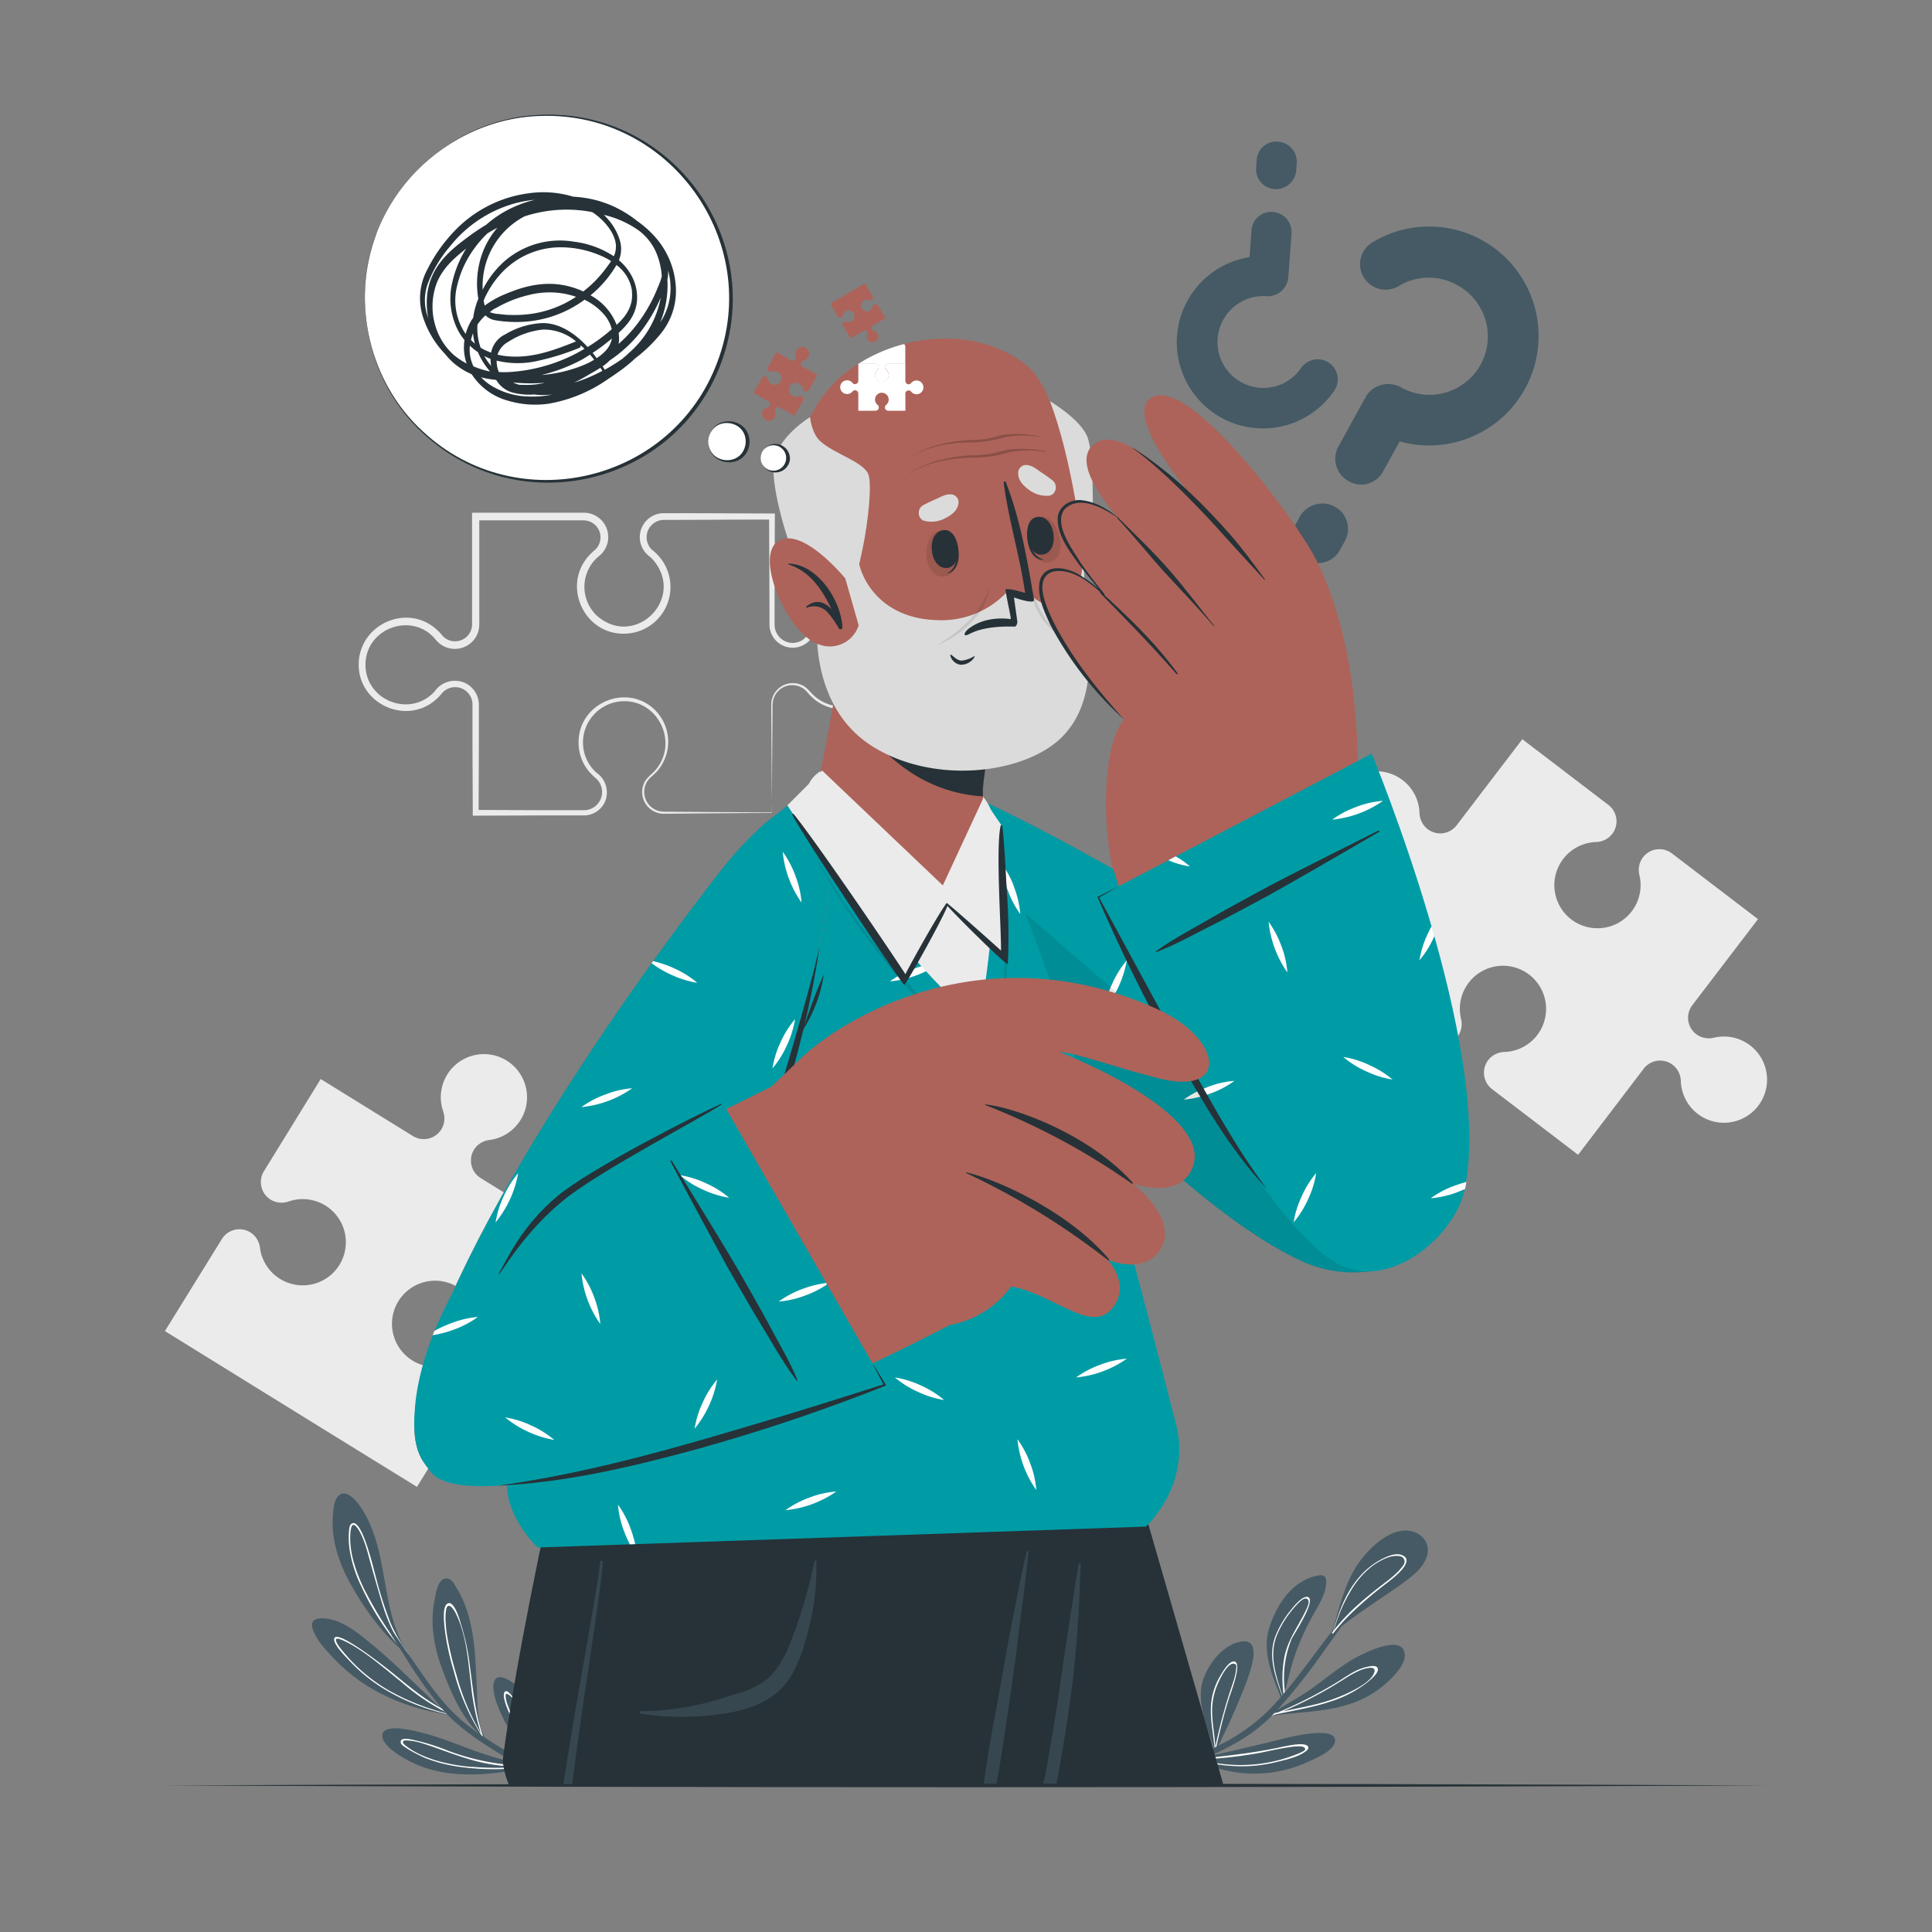 <?xml version="1.0" encoding="UTF-8"?> <svg xmlns="http://www.w3.org/2000/svg" viewBox="0 0 500 500"><rect x="0" y="0" width="500" height="500" fill="#808080" stroke="none"/> <g id="freepik--background-complete--inject-2"> <path d="M148.27,319.61l-14.73,23.81a5.36,5.36,0,0,1-7.37,1.74,5.48,5.48,0,0,1-2.5-4,11.16,11.16,0,1,0-7.44,12,5.46,5.46,0,0,1,4.68.46,5.35,5.35,0,0,1,1.74,7.37l-14.74,23.81L84.1,370.11,66.53,359.24,42.68,344.48l14.74-23.81a5.34,5.34,0,0,1,7.36-1.74,5.45,5.45,0,0,1,2.5,4,11.16,11.16,0,1,0,7.45-12,5.48,5.48,0,0,1-4.69-.46,5.36,5.36,0,0,1-1.73-7.37L83,279.25,106.85,294a5.35,5.35,0,0,0,7.37-1.73,5.26,5.26,0,0,0,.78-2.79,5.92,5.92,0,0,0-.32-1.9,11.16,11.16,0,1,1,12,7.45,5.45,5.45,0,0,0-4,2.5,5.35,5.35,0,0,0,1.74,7.37Z" style="fill:#ebebeb"></path> <path d="M408.41,298.86l-22.27-17a5.36,5.36,0,0,1-1-7.5h0a5.5,5.5,0,0,1,4.22-2.11,11.16,11.16,0,1,0-11.25-8.57,5.48,5.48,0,0,1-.92,4.62h0a5.35,5.35,0,0,1-7.5,1l-22.27-17,17-22.27a5.35,5.35,0,0,0-1-7.5h0a5.51,5.51,0,0,0-4.62-.91,11.16,11.16,0,1,1,8.57-11.25,5.48,5.48,0,0,0,2.11,4.21h0a5.35,5.35,0,0,0,7.5-1l17-22.27,22.27,17a5.35,5.35,0,0,1,1,7.5h0a5.5,5.5,0,0,1-4.21,2.11,11.16,11.16,0,1,0,11.24,8.57,5.48,5.48,0,0,1,.92-4.62h0a5.35,5.35,0,0,1,7.5-1l22.27,17-17,22.27a5.35,5.35,0,0,0,1,7.5h0a5.51,5.51,0,0,0,4.62.91A11.16,11.16,0,1,1,435,279.79a5.48,5.48,0,0,0-2.11-4.21h0a5.35,5.35,0,0,0-7.5,1Z" style="fill:#ebebeb"></path> <path d="M199.78,210.4c-7,0-21.1.14-27.9.2a5.61,5.61,0,0,1-5.23-7.83c.54-1.4,1.88-2.25,2.82-3.3,6.21-6.86,1.21-18.07-8-18a10.71,10.71,0,0,0-10.59,10.34,10.5,10.5,0,0,0,3.48,8.16,6.21,6.21,0,0,1,2.3,7.31,6,6,0,0,1-5.64,3.75h-2.15l-8.58,0-17.18.06h-.76v-.77l-.07-17.17,0-8.59v-2.15a4.49,4.49,0,0,0-8.08-2.78,11.81,11.81,0,0,1-1.2,1.25c-7.6,7-20.22,1.44-20.17-8.92s12.54-16,20.21-9a13,13,0,0,1,1.21,1.25,4.4,4.4,0,0,0,7.92-2.73V150.86l0-17.17v-1h1l17.18,0H151a6.3,6.3,0,0,1,3.94,11.3,11.37,11.37,0,0,0-1.06,1,10.29,10.29,0,0,0,.45,14.22c9.79,8.88,23.23-4.2,14.74-14.27a10.41,10.41,0,0,0-1.07-1,6.21,6.21,0,0,1,3.89-11.13H174c6,0,20.42.06,26.53.09v.76l-.07,17.17,0,8.59v2.15a4.73,4.73,0,0,0,2.92,4.47A4.62,4.62,0,0,0,207,166c1.3-.52,2-1.77,3.06-2.68a11.66,11.66,0,1,1,8.28,20.23,11.41,11.41,0,0,1-8.08-3,16.64,16.64,0,0,1-1.48-1.58,5.07,5.07,0,0,0-8.45,1.52c-.56,1.26-.35,2.73-.41,4.17l-.06,8.61-.12,17.14Zm0,0-.12-17.21-.06-8.56,0-2.14a5.57,5.57,0,0,1,7.83-5.22c1.39.53,2.25,1.88,3.3,2.82a10.71,10.71,0,0,0,7.64,2.73c9.18-.28,13.77-11.62,7.29-18.17a10.71,10.71,0,0,0-16.17,1.11,6,6,0,0,1-10.35-4.16v-2.15c0-5.5-.08-20.08-.1-25.76l.77.77c-7,0-21.11.09-27.91.09a4.49,4.49,0,0,0-3.13,7.77A12.08,12.08,0,0,1,161.43,164c-10.39.07-16-12.55-9-20.21a19.15,19.15,0,0,1,1.6-1.52,4.4,4.4,0,0,0-3.08-7.6l-27.91,0,1-1,0,17.17v8.59c0,1.43.14,3.27-.47,4.6a6.34,6.34,0,0,1-10.83,1.49c-6-7.35-18.15-3-18.15,6.51,0,9.31,11.61,13.81,17.88,6.92a6.41,6.41,0,0,1,7.59-2.33,6.25,6.25,0,0,1,3.87,5.85v2.15l0,8.59-.07,17.17-.77-.77,17.18.07,8.58,0H151a4.71,4.71,0,0,0,3.32-8.16,20.12,20.12,0,0,1-1.58-1.5,11.68,11.68,0,0,1-3-8.28c.29-10,12.64-15,19.76-8a11.6,11.6,0,0,1,.44,16c-1,1.07-2.22,1.77-2.77,3.12a5.11,5.11,0,0,0,2.71,6.81c1.27.56,2.73.35,4.15.41l8.56.06,17.21.12Z" style="fill:#ebebeb"></path> </g> <g id="freepik--Symbols--inject-2"> <path d="M362.24,114.23,358,121.91a6.45,6.45,0,0,1-9,2.61,6.61,6.61,0,0,1-2.6-9l6.75-12.29c.06-.11.18-.05.25-.17s-.06-.18,0-.3a6.8,6.8,0,0,1,9-2.61A15.1,15.1,0,1,0,377,73.72a14.91,14.91,0,0,0-14.91.26,6.64,6.64,0,0,1-9.2-2.29,6.56,6.56,0,0,1,2.34-9,28.33,28.33,0,1,1,7,51.55ZM348,140.1l-1.17,2.13a6.45,6.45,0,0,1-9,2.61,6.61,6.61,0,0,1-2.6-9l1.17-2.13a6.7,6.7,0,0,1,9-2.61A6.52,6.52,0,0,1,348,140.1Z" style="fill:#455a64"></path> <path d="M323.38,66.55l.5-6.88a5.08,5.08,0,0,1,5.57-4.8,5.2,5.2,0,0,1,4.8,5.56l-.81,11c0,.1-.11.09-.12.2s.1.11.09.22a5.36,5.36,0,0,1-5.57,4.81,11.88,11.88,0,1,0-1.74,23.7,11.73,11.73,0,0,0,10.58-5.07A5.24,5.24,0,0,1,344,93.93a5.17,5.17,0,0,1,1.27,7.22,22.3,22.3,0,1,1-21.91-34.6Zm1.71-23.18.14-1.9a5.07,5.07,0,0,1,5.57-4.81,5.23,5.23,0,0,1,4.8,5.57l-.14,1.91a5.29,5.29,0,0,1-5.57,4.8A5.14,5.14,0,0,1,325.09,43.37Z" style="fill:#455a64"></path> </g> <g id="freepik--Plant--inject-2"> <path d="M331.58,439.49c-2.34-5.75-5.06-12.13-3.05-18.35,1.86-5.74,5.6-11.63,11.79-13.23,1.77-.45,3-.45,2.9,1.65-.08,3.18-2.37,6.45-3.81,9.17a62.61,62.61,0,0,0-4.71,10.9c-.83,2.66-1.38,5.4-2.15,8.08-.09.34-.19.68-.3,1,0,.13-.07.26-.11.39s0,.11.05.16a.31.31,0,0,1,0,.29.24.24,0,0,1-.09.08A.32.32,0,0,1,331.58,439.49Z" style="fill:#455a64"></path> <path d="M332.07,439.64c-1.79-5.16-4.05-10.6-2.07-16a25.17,25.17,0,0,1,4-6.88c.75-.95,3-3.78,4.39-3.47,2.56.58-3.64,9.78-4.14,10.92a26.68,26.68,0,0,0-1.73,13.48c-.09.34-.19.68-.3,1a29.79,29.79,0,0,1,.15-9.7c.84-4.43,3.3-7.63,5.26-11.58.42-.85,1.92-3.51.31-3.71-1.07-.13-3.25,2.62-3.72,3.21a25.07,25.07,0,0,0-3.85,6.52c-2.07,5.39.08,10.86,1.76,16.1A.24.24,0,0,1,332.07,439.64Z" style="fill:#fff"></path> <path d="M329.21,444l-.73.1h0a.14.14,0,0,1-.15-.06.26.26,0,0,1,0-.35.2.2,0,0,1,.14,0h.34l.06,0c3.48-2.45,7.34-4.33,10.81-6.83,3.3-2.39,6.44-5,9.93-7.14,2.19-1.34,13.49-7.35,13.93-1.57.19,2.57-2.59,5.39-4.28,7a26,26,0,0,1-7.84,5.07C344.28,443.17,336.7,442.94,329.21,444Z" style="fill:#455a64"></path> <path d="M344.64,440.26a30.4,30.4,0,0,0,7.76-3.8c.83-.57,4.79-3.31,4.13-4.76-.41-.93-2.36-.4-3-.25-2.77.63-5.16,2.48-7.55,3.94a116.14,116.14,0,0,1-15.19,7.76l-1.06.23-.88.2-.3.07-.24.06a.26.26,0,0,0,0,.35l.68-.15-.52.22h0l.59-.1.13,0c.3-.1.6-.22.88-.34C335,442.64,339.91,441.86,344.64,440.26ZM332,442.9c3.07-1.29,6.07-2.74,9-4.32,2.36-1.26,4.66-2.64,6.92-4.07a28.05,28.05,0,0,1,4-2.21c1.07-.44,5.14-1.76,3.41,1.22-1.26,2.15-5,3.93-7.12,4.92a43.2,43.2,0,0,1-7.43,2.56C337.83,441.74,334.89,442.3,332,442.9Z" style="fill:#fff"></path> <path d="M314.35,453h0a1.68,1.68,0,0,1-.1-.2c-1.69-5.43-4.79-12.35-2.89-18.08,1.4-4.24,5.37-9.34,10.12-9.91,5.36-.63,1.89,8.19,1.11,10.47A175.46,175.46,0,0,1,314.67,453l-.08.11h0C314.51,453.23,314.42,453.14,314.35,453Z" style="fill:#455a64"></path> <path d="M314.58,453.15c.07-.37.15-.75.24-1.13.92-4.32,2-8.6,3.34-12.81.33-1.06,3.47-9,1.23-9.23-1.36-.12-3,2.73-3.54,3.65a17.49,17.49,0,0,0-2.13,5.38c-.92,4.36.19,8.85.6,13.26,0,.21,0,.42.06.63l0,.12h0C314.43,453.14,314.51,453.23,314.58,453.15Zm-.84-11.66a17.61,17.61,0,0,1,1.43-5.74c.52-1.21,2.55-5.53,4.17-5.17.86.18.63.69.52,1.69a10.61,10.61,0,0,1-.24,1.37c-.25,1.11-.64,2.19-1,3.26-.64,1.89-1.23,3.79-1.77,5.72-.9,3.14-1.67,6.31-2.33,9.51C314.34,448.56,313.49,445,313.74,441.49Z" style="fill:#fff"></path> <path d="M328.91,458.74a33.57,33.57,0,0,1-19.31-3.29.2.2,0,0,1-.1-.08.27.27,0,0,1,0-.31.26.26,0,0,1,.32-.08l.37.17c7.58-1.78,15.14-3.45,22.68-5.37,1.78-.45,13.18-3.11,12.63.89-.34,2.47-4.75,4.25-6.7,5.16A33.82,33.82,0,0,1,328.91,458.74Z" style="fill:#455a64"></path> <path d="M337.92,453.24c.54-.4,1.05-.95.37-1.47-1.29-1-6.6.36-8.1.66-6.18,1.25-12.31,1.93-18.55,2.62l-1.58.18-.56-.16a.26.26,0,0,0,0,.3h.16l.75.21h0a40,40,0,0,0,12.22,1.51,37.4,37.4,0,0,0,7.74-1.08C332.72,455.44,336,454.72,337.92,453.24Zm-27.12,2.18-.36-.09.65,0a112.2,112.2,0,0,0,14.51-1.61c2.43-.45,4.82-1.06,7.26-1.42,1-.15,3.95-.69,4.68-.05s-.34,1-.92,1.31c-.42.22-1.23.51-1.64.67A39.12,39.12,0,0,1,310.8,455.42Z" style="fill:#fff"></path> <path d="M294.29,462.07,293.9,461l2.79-1.09c3.74-1.52,7.47-3.06,11.17-4.67,2.12-.92,4.2-1.86,6.25-2.87l.21-.1.5-.25.53-.28A48.67,48.67,0,0,0,327.93,443c1.23-1.21,2.39-2.48,3.53-3.78l.33-.38a.39.39,0,0,0,.08-.1l.34-.39.25-.3c3.44-4.06,6.55-8.4,9.75-12.61.91-1.21,1.83-2.42,2.76-3.61a1.16,1.16,0,0,1,.16-.21,2.69,2.69,0,0,1,.2-.27c4.08-5.31,8.21-10.58,12.14-16,.14-.21.43.05.29.24-2.59,3.63-5.1,7.32-7.63,11l-1,1.47c-.66,1-1.33,1.94-2,2.9-1.34,1.93-2.69,3.84-4.08,5.73a162.57,162.57,0,0,1-12.28,15.65c-.34.36-.69.71-1,1.06s-.43.45-.65.65-.51.51-.76.75c-4.57,4.37-9.86,7.26-15.48,9.75l-1.19.52-.55.24-.29.13-.38.16h0l-.28.12-1,.43q-5.6,2.31-11.23,4.49C296.68,461.09,295.48,461.58,294.29,462.07Z" style="fill:#455a64"></path> <path d="M351.23,405.07c2.86-4.36,9.59-11.07,15.38-8.31a4.87,4.87,0,0,1,2.68,5.93c-.81,2.88-3.54,5-5.84,6.72-6.15,4.49-12.67,8.36-18.5,13.3,0,.05-.49.41-.62.53s-.26-.1-.14-.2.38-.33.56-.49C346.42,416.66,347.85,410.24,351.23,405.07Z" style="fill:#455a64"></path> <path d="M345,422.75l.1-.11a52.45,52.45,0,0,1,4.07-4.6,104.35,104.35,0,0,1,9.71-8.32c1.3-1,7.75-5.75,3.93-7.27-1.61-.64-3.7.3-5.12,1a19.56,19.56,0,0,0-5.94,4.72c-3.32,3.85-5.15,8.6-6.57,13.41-.07.22-.13.44-.2.66-.05.05-.09.11-.14.17a1.25,1.25,0,0,0-.09.12.11.11,0,0,0,0,.08.18.18,0,0,0,.18.19A.13.13,0,0,0,345,422.75Zm.38-1.43a41.3,41.3,0,0,1,5.23-11.24A22.1,22.1,0,0,1,355,405.4a17.66,17.66,0,0,1,2.44-1.55,12.47,12.47,0,0,1,2-.86c1.5-.5,3.34-.48,3.82.34.6,1,.09,1.61-.89,2.78a11.33,11.33,0,0,1-1.07,1.12,34.91,34.91,0,0,1-3,2.46c-1.69,1.31-3.36,2.62-5,4-1.1.93-2.19,1.89-3.23,2.88a53.5,53.5,0,0,0-5,5.49C345.16,421.81,345.25,421.57,345.33,421.32Z" style="fill:#fff"></path> <path d="M96,425.37c3.24,2.63,6.3,5.48,9.33,8.36,1.71,1.63,3.41,3.28,5.13,4.91,1.9,1.8,3.71,3.82,6.26,4.6h0a1.31,1.31,0,0,1,.31.17l0,.05a.31.31,0,0,1-.37.4l-.17-.05h-.07a10.34,10.34,0,0,1-2.29-.39A52.68,52.68,0,0,1,108,442a51.85,51.85,0,0,1-11.91-5.06A43.72,43.72,0,0,1,87,429.8c-2.17-2.22-5.42-5.49-6.18-8.61-.69-2.83,3-2.5,4.78-2.1C89.54,420,93,422.88,96,425.37Z" style="fill:#455a64"></path> <path d="M86.59,423.86c-.8,1.28,2.76,4.8,4.26,6.37a42.27,42.27,0,0,0,7.94,6.49,54.56,54.56,0,0,0,17,6.92l.72.16h.07l.17.05a.32.32,0,0,0,.37-.41c-.49-.19-.95-.39-1.42-.61s-.83-.39-1.23-.61c-4.42-2.28-8.35-5.57-12.19-8.71C97.75,429.83,87.66,422.16,86.59,423.86ZM115.13,443c.61.29,1.23.56,1.85.8l-1.46-.38a60.24,60.24,0,0,1-15-6A43.67,43.67,0,0,1,93.12,432a40.55,40.55,0,0,1-3.42-3.52c-.44-.53-3.32-3.63-2.66-4.31.47-.48,3.67,1.34,3.74,1.37.65.36,1.27.75,1.9,1.15,1.28.82,2.51,1.72,3.73,2.63,2.63,2,5.16,4.12,7.72,6.19A56.66,56.66,0,0,0,115.13,443Z" style="fill:#fff"></path> <path d="M118.34,411.25c3.12,5.23,4.16,11.39,4.62,17.36.24,3.21.33,6.42.5,9.62a41.79,41.79,0,0,0,.83,8.56c0,.12.06.25.1.37a10.87,10.87,0,0,0,.91,2.23.22.22,0,0,1,0,.16l.15.2c0,.05,0,.12-.07.08l-.22-.17h0a.19.19,0,0,1-.19-.1l0-.09-.21-.17c-4.95-4-8-11.16-10.17-16.92s-3.36-11.95-2.18-18c.29-1.53.74-5.15,2.52-5.77S117.68,410.15,118.34,411.25Z" style="fill:#455a64"></path> <path d="M116.09,414.9c-1.82.42-1.11,5.44-1,6.67a65.14,65.14,0,0,0,2.36,10.95,58,58,0,0,0,7.15,16.56h0a1.8,1.8,0,0,0,.08.21,2.61,2.61,0,0,0,.2.17.73.73,0,0,0,0,.09.18.18,0,0,0,.19.1c0-.1-.06-.19-.08-.28-.25-.73-.47-1.47-.68-2.21,0-.12-.07-.25-.1-.37-1.39-5.14-1.91-10.5-2.63-15.8a59.65,59.65,0,0,0-2.35-10.9C119,419.19,117.62,414.55,116.09,414.9Zm1.82,2.57c2.87,5.65,3.23,12.57,4,18.75a65.88,65.88,0,0,0,2.51,12.34,61.69,61.69,0,0,1-6.29-15.11,81.41,81.41,0,0,1-2.23-9.09,32.72,32.72,0,0,1-.59-5,13,13,0,0,1,.19-3C116.05,414.45,117.41,416.5,117.91,417.47Z" style="fill:#fff"></path> <path d="M135.76,457a.36.36,0,0,1,0,.32h.12a.09.09,0,0,1,.1.09.08.08,0,0,1-.07.11c-7.14,1.59-15.14,2.42-22.36.92a28.57,28.57,0,0,1-8.69-3.27c-1.84-1.08-5.53-3.26-5.88-5.62-.7-4.76,12.29-.59,14.24.05,3.57,1.16,7,2.61,10.57,3.84,3.88,1.34,7.84,2.39,11.8,3.45A.24.24,0,0,1,135.76,457Z" style="fill:#455a64"></path> <path d="M135.76,457l-1.17-.05A61.85,61.85,0,0,1,116,453.1a56.23,56.23,0,0,0-9.14-2.84c-.78-.14-3.65-.85-3.09.93.3.92,5.11,3.31,6.41,3.83a39.16,39.16,0,0,0,9.28,2.3,64.24,64.24,0,0,0,16,.1l.46-.05a.09.09,0,0,0-.1-.09h-.12A.36.36,0,0,0,135.76,457Zm-13.59.28a45.09,45.09,0,0,1-9.35-1.68,35.17,35.17,0,0,1-3.55-1.31,21.22,21.22,0,0,1-2.64-1.36c-2-1.3-2.47-1.79-2.33-2.18s.5-.39,2.1-.23a15.73,15.73,0,0,1,3,.68c1.41.44,2.8.92,4.18,1.42,2.78,1,5.55,2,8.38,2.82a48.06,48.06,0,0,0,12.51,1.81A73.68,73.68,0,0,1,122.17,457.25Z" style="fill:#fff"></path> <path d="M133.72,436.29a18.36,18.36,0,0,1,4.15,6.56c1.95,4.81,2.85,10,4.46,14.89.24.74.5,1.47.77,2.2,0,.07.58.87.52.82s-.27-.23-.69-.63h0c-2.08-1.93-8.28-7.87-10.77-12a36.89,36.89,0,0,1-3.87-8.15c-.41-1.36-1.19-4.46.12-5.61S132.73,435.37,133.72,436.29Z" style="fill:#455a64"></path> <path d="M130.84,437.69c-1.88.92,2.64,9.17,3.21,10.25A52.06,52.06,0,0,0,141.88,459c.34.38.69.75,1.05,1.12l.69.63s-.48-.75-.52-.83-.09-.25-.14-.37c-.22-.61-.43-1.21-.63-1.81-1.47-3.27-2.89-6.58-4.44-9.83a47.87,47.87,0,0,0-3.82-6.76C133.74,440.68,131.66,437.28,130.84,437.69Zm1.69,1.66c4.71,5.93,6.74,13.29,10,20l.16.32-.39-.43a59.25,59.25,0,0,1-6.61-9.07,57.55,57.55,0,0,1-3.12-6.11,27,27,0,0,1-1.42-3.48c-.15-.52-.5-2-.16-2.18S132.22,439,132.53,439.35Z" style="fill:#fff"></path> <path d="M93.25,389.92c7.51,10.93,5,25.71,11.71,37l0,.05c.21.35.42.69.65,1a.25.25,0,0,1-.16.37.19.19,0,0,1-.19-.09c-.05-.07-.1-.16-.15-.24-5.71-4.67-10.5-11.21-14.12-17.59-3.14-5.55-5.38-11.86-4.82-18.31.13-1.59.29-4.76,2.16-5.47S92.33,388.57,93.25,389.92Z" style="fill:#455a64"></path> <path d="M91.17,394.23c-.78.31-.8,1.5-.86,2.15a20.82,20.82,0,0,0,.2,4.86,33.39,33.39,0,0,0,3.07,9.46,69.1,69.1,0,0,0,9,14.51c.83,1,1.68,2,2.59,2.86l.34.33a.25.25,0,0,0,.16-.37c-.23-.33-.42-.65-.63-1L105,427a41,41,0,0,1-3.88-6.87,97.38,97.38,0,0,1-3.77-11.71C96.86,406.83,93.85,393.16,91.17,394.23Zm1.94,2.21c1.57,2.88,2.23,6.23,3.13,9.36s1.8,6.34,2.76,9.48a47.55,47.55,0,0,0,2.91,7.29,36.94,36.94,0,0,0,3.43,5.56,52.2,52.2,0,0,1-4.06-5l0-.07a90.78,90.78,0,0,1-5.95-9.78l-.07-.12a42.18,42.18,0,0,1-3.83-9.3,24.05,24.05,0,0,1-.8-5.41c0-2.07.16-3.75.86-3.82C91.93,394.61,92.65,395.59,93.11,396.44Z" style="fill:#fff"></path> <path d="M95.55,413.15c2.06,3.16,4.2,6.29,6.36,9.42,1,1.47,2,2.93,3,4.38l.06.09,1.1,1.59c3.31,4.77,6.6,9.8,10.65,14a49.37,49.37,0,0,0,7.08,5.92l.78.55h0l.44.29a2.5,2.5,0,0,0,.24.16c2.21,1.49,4.5,2.88,6.73,4.21,3.11,1.87,6.33,3.52,9.56,5.13a2.44,2.44,0,0,0,.28.14l.44.23.23.11.41.21c1,.51,2.08,1,3.12,1.57l-.59.94a72.86,72.86,0,0,1-9.79-4.54,1.18,1.18,0,0,1-.19-.11l-.92-.5c-.39-.21-.76-.42-1.13-.64l-2.66-1.56c-5.09-3.06-10.3-6.39-14.54-10.58l-.34-.36a1,1,0,0,1-.15-.14l-.25-.25-.39-.42c-.23-.24-.46-.5-.68-.75l-.2-.23A118.12,118.12,0,0,1,105,429l-1.56-2.42-.86-1.36-1.27-2.06,0-.07c-2-3.25-3.93-6.54-5.95-9.78C95.2,413.16,95.45,413,95.55,413.15Z" style="fill:#455a64"></path> </g> <g id="freepik--Character--inject-2"> <path d="M316.65,462.07H203.46c0-.18-.1-.36-.14-.53-.22-.87-.45-1.73-.66-2.59q-1.12-4.45-2.2-8.69-.66-2.56-1.29-5.08c-.45-1.7-.87-3.38-1.28-5h0c-.12-.43-.22-.85-.34-1.27s-.23-.93-.34-1.39-.3-1.13-.43-1.7h0c-.17-.59-.31-1.17-.45-1.74-.3-1.1-.57-2.19-.83-3.25-.41-1.55-.79-3.08-1.17-4.57l-.49-1.93c-.27-1.05-.53-2.05-.78-3-.17-.67-.33-1.32-.49-2-.68-2.61-1.29-5.06-1.88-7.36-.16-.61-.3-1.19-.46-1.78-.24-1-.49-1.94-.72-2.86-.16-.58-.3-1.14-.43-1.7-.51-2-1-3.75-1.36-5.32-.11-.42-.22-.82-.31-1.21-.26-1-.51-2-.71-2.78-.09-.34-.16-.66-.24-.94s-.17-.64-.24-.91l-.14-.58c-.07-.29-.15-.55-.21-.78a3,3,0,0,0-.08-.35c-.18-.68-.26-1-.26-1H296.4s3.65,12.59,9.49,32.87c1.18,4.13,2.47,8.6,3.84,13.33C311.86,445.34,314.2,453.44,316.65,462.07Z" style="fill:#263238"></path> <path d="M222,462.07h-2.34q-3.57-15.07-7-30.19c-1-4.27-1.89-8.52-2.83-12.79l-.26-1.2a.17.17,0,0,1,.33-.08c0,.12.07.25.12.37h0c1.28,4.58,2.57,9.17,3.82,13.75Q218,447,222,462.07Z" style="fill:#37474f"></path> <path d="M292.82,391.66v0c-.05.6-.47,7.21-1.54,17.3-.3,2.95-.65,6.18-1.07,9.64-.65,5.47-1.47,11.51-2.46,17.88-1.24,8.15-2.77,16.83-4.63,25.54H131.75s-1.91-4.48-1.56-7.16c3.27-25.06,11.56-63.2,11.56-63.2l129.82,0Z" style="fill:#263238"></path> <path d="M266.17,401.69c-.08.72-.15,1.47-.23,2.19q-.63,6.21-1.49,12.38c-.69,4.83-1.17,9.7-1.85,14.53-.23,1.65-.46,3.3-.7,4.94-1.12,8-2.27,15.9-3.63,23.83-.12.74-.32,1.6-.51,2.51h-3.25c.41-2.67.8-5.34,1.21-8,.84-5.39,1.92-10.71,2.87-16.06.14-.81.29-1.63.44-2.44,1.91-10.9,3.92-21.8,6.33-32.59.09-.45.19-.9.29-1.35S266.2,401.41,266.17,401.69Z" style="fill:#37474f"></path> <path d="M279.68,404.81c-.16,5.12-.38,10.24-.71,15.33-.35,5.53-.85,11-1.57,16.56,0,.2,0,.4-.07.61-.68,5.16-1.45,10.32-2.33,15.45-.52,3.05-1,6.25-1.75,9.31h-3.4c1-3.59,1.47-7.38,2.12-11,.87-4.85,1.63-9.7,2.31-14.57h0c.87-6.07,1.76-12.14,2.71-18.2q.72-4.63,1.46-9.27l.69-4.28C279.21,404.42,279.68,404.51,279.68,404.81Z" style="fill:#37474f"></path> <path d="M165.87,442.86a72,72,0,0,0,17.65-2.37c2.66-.69,5.29-1.54,7.9-2.4a20.49,20.49,0,0,0,7.12-3.57c4-3.46,5.89-8.91,7.63-13.75a132.4,132.4,0,0,0,4.63-16.7c.06-.28.47-.19.48.07a64.6,64.6,0,0,1-2.41,19c-1.44,5.23-3.37,11.08-7.6,14.74-4.45,3.86-10.49,5.22-16.18,5.92a74.2,74.2,0,0,1-19.24-.27A.32.32,0,0,1,165.87,442.86Z" style="fill:#37474f"></path> <path d="M156,404.23c-.26,6.42-5.47,37.55-7.95,57.84h-2.28c3-20.36,9-51.45,9.54-57.85A.35.35,0,0,1,156,404.23Z" style="fill:#37474f"></path> <path d="M257.22,208.62c27.84,13.29,108.06,57.6,116.9,89.22,7.17,25.68-18,37.36-37.16,28.58-26-11.92-64.31-50.27-89.91-86.9C232.9,219.27,229.87,195.57,257.22,208.62Z" style="fill: rgb(173, 99, 89);"></path> <path d="M257.22,208.62c27.84,13.29,108.06,57.6,116.9,89.22,7.17,25.68-18,37.36-37.16,28.58-26-11.92-64.31-50.27-89.91-86.9C232.9,219.27,229.87,195.57,257.22,208.62Z" style="fill:#009CA6"></path> <path d="M287.88,254.51a24.64,24.64,0,0,0-2.09,6.73,27.52,27.52,0,0,0,5.83-12.72A25.21,25.21,0,0,0,287.88,254.51Zm49,55.09a24.43,24.43,0,0,0-2.1,6.73,24.86,24.86,0,0,0,3.76-6,25.18,25.18,0,0,0,2.08-6.74A24.72,24.72,0,0,0,336.89,309.6Zm17.51-33.94a24.52,24.52,0,0,0-6.73-2.08,24.36,24.36,0,0,0,6,3.74,25,25,0,0,0,6.74,2.1A24.73,24.73,0,0,0,354.4,275.66ZM237.5,208.48a6.57,6.57,0,0,0-.46,1.12,19.59,19.59,0,0,0,2.7.58A19.14,19.14,0,0,0,237.5,208.48Zm25,21.2a24.93,24.93,0,0,0-3.28-6.25,25,25,0,0,0,1.58,6.88,25.28,25.28,0,0,0,3.28,6.25A24.56,24.56,0,0,0,262.47,229.68ZM312.6,281.3a24.89,24.89,0,0,0-6.24,3.28,27.25,27.25,0,0,0,13.12-4.85A24,24,0,0,0,312.6,281.3Zm57.67,28.81a21.79,21.79,0,0,0,5-.94c.07-.61.11-1.23.13-1.87A22.67,22.67,0,0,0,370.27,310.11Z" style="fill:#fff"></path> <path d="M366.74,324.13c-7.82,5.85-19.63,6.94-29.79,2.29-26-11.92-64.29-50.28-89.89-86.9-7.09-10.13-11.39-21.13-10.47-28Z" style="opacity:0.1"></path> <path d="M296.58,395.08l-157.39,5.41s-8.55-7.73-8-17.57c2.08-36.31,50.36-157.07,71.63-173.73,9.51-7.45,30.53-14.19,43-6.09,19.39,12.6,44.32,110.28,58.52,165.39C308.41,384.29,296.68,394.92,296.58,395.08Z" style="fill:#009CA6"></path> <path d="M236.55,250.7a25.56,25.56,0,0,0-6.24,3.28,27.25,27.25,0,0,0,13.12-4.85A24.29,24.29,0,0,0,236.55,250.7Zm-28.67,82.84a24.91,24.91,0,0,0-6.24,3.29,24.29,24.29,0,0,0,6.88-1.57,24.85,24.85,0,0,0,6.25-3.3A25.07,25.07,0,0,0,207.88,333.54Zm-45.17-51.83c-.12.27-.23.53-.33.79.42-.26.83-.55,1.24-.86Zm46.84,105.84a25.17,25.17,0,0,0-6.26,3.28A27.35,27.35,0,0,0,216.43,386,23.9,23.9,0,0,0,209.55,387.55Zm75.19-34.35a25.22,25.22,0,0,0-6.24,3.28,27.25,27.25,0,0,0,13.12-4.85A24.36,24.36,0,0,0,284.74,353.2ZM163.21,395.66a24.78,24.78,0,0,0-3.28-6.25,24.92,24.92,0,0,0,1.58,6.88,32.79,32.79,0,0,0,1.5,3.38l1.37-.05A28.17,28.17,0,0,0,163.21,395.66Zm-9.42-59.89a24.83,24.83,0,0,0-3.3-6.22,27,27,0,0,0,4.87,13.1A25.44,25.44,0,0,0,153.79,335.77ZM262.47,229.68a24.93,24.93,0,0,0-3.28-6.25,25,25,0,0,0,1.58,6.88,25.28,25.28,0,0,0,3.28,6.25A24.56,24.56,0,0,0,262.47,229.68Zm-32.19,70.5a25.44,25.44,0,0,0-3.28-6.25,27.48,27.48,0,0,0,4.86,13.13A25,25,0,0,0,230.28,300.18Zm36.34,78.55a25,25,0,0,0-3.3-6.25,27.09,27.09,0,0,0,4.87,13.13A24.29,24.29,0,0,0,266.62,378.73Zm-60.75-152a25,25,0,0,0-3.3-6.25,27.09,27.09,0,0,0,4.87,13.13A24.29,24.29,0,0,0,205.87,226.71ZM182.7,306.23a24.86,24.86,0,0,0-6.74-2.1,24.37,24.37,0,0,0,6,3.76,25.31,25.31,0,0,0,6.74,2.09A24.82,24.82,0,0,0,182.7,306.23Zm-45.22,62.68a32.73,32.73,0,0,0-3.87-1.46c-.09.44-.19.87-.28,1.3a34.31,34.31,0,0,0,3.38,1.81,24.24,24.24,0,0,0,6.74,2.09A25.3,25.3,0,0,0,137.48,368.91Zm100.87-10.34a25,25,0,0,0-6.74-2.09,24.27,24.27,0,0,0,6,3.75,24.75,24.75,0,0,0,6.73,2.09A24.82,24.82,0,0,0,238.35,358.57Zm-62.09-107c-.24.5-.49,1-.72,1.51a21.53,21.53,0,0,0,4.92,1.35A20.39,20.39,0,0,0,176.26,251.52Zm57.5-45.1a25,25,0,0,0-6.74-2.08,24.42,24.42,0,0,0,6,3.74,24.86,24.86,0,0,0,6.74,2.1A24.92,24.92,0,0,0,233.76,206.42Zm29.94,76.33a24.71,24.71,0,0,0-6.74-2.09,24.46,24.46,0,0,0,6,3.75,25.21,25.21,0,0,0,6.74,2.1A24.31,24.31,0,0,0,263.7,282.75Zm-7.82,44.74a24.74,24.74,0,0,0-2.11,6.74,24.8,24.8,0,0,0,3.76-6,24.48,24.48,0,0,0,2.08-6.74A25.19,25.19,0,0,0,255.88,327.49Zm-74,35.51a25.42,25.42,0,0,0-2.09,6.74A27.38,27.38,0,0,0,185.6,357,25.25,25.25,0,0,0,181.85,363ZM202,269.75a24.32,24.32,0,0,0-2.08,6.75,25.09,25.09,0,0,0,3.74-6,25.35,25.35,0,0,0,2.09-6.73A24.71,24.71,0,0,0,202,269.75Z" style="fill:#fff"></path> <path d="M186.32,225.56c-43,55.31-90.56,133.16-76.62,152.93,15.53,22,70.21-29.39,71.84-33.15,1.82-4.19,22.27-56.5,31.5-105.47C223.17,186.15,197,211.88,186.32,225.56Z" style="fill: rgb(173, 99, 89);"></path> <path d="M186.32,225.56c-43,55.31-90.56,133.16-76.62,152.93,15.53,22,70.21-29.39,71.84-33.15,1.82-4.19,22.27-56.5,31.5-105.47C223.17,186.15,197,211.88,186.32,225.56Z" style="fill:#009CA6"></path> <path d="M202,269.75a24.32,24.32,0,0,0-2.08,6.75,25.09,25.09,0,0,0,3.74-6,25.35,25.35,0,0,0,2.09-6.73A24.71,24.71,0,0,0,202,269.75ZM130.35,309.6a25.06,25.06,0,0,0-2.09,6.74,27.64,27.64,0,0,0,5.84-12.73A25.45,25.45,0,0,0,130.35,309.6Zm44.13-59a28.07,28.07,0,0,0-5.48-1.86l-.37.52a26.53,26.53,0,0,0,5.08,3,25.76,25.76,0,0,0,6.75,2.1A24.65,24.65,0,0,0,174.48,250.61Zm-37,118.3a24.67,24.67,0,0,0-6.75-2.09,27.4,27.4,0,0,0,12.72,5.83A25.3,25.3,0,0,0,137.48,368.91Zm45.22-62.68a24.86,24.86,0,0,0-6.74-2.1,24.37,24.37,0,0,0,6,3.76,25.31,25.31,0,0,0,6.74,2.09A24.82,24.82,0,0,0,182.7,306.23Zm23.17-79.52a25,25,0,0,0-3.3-6.25,27.09,27.09,0,0,0,4.87,13.13A24.29,24.29,0,0,0,205.87,226.71ZM153.79,335.77a24.83,24.83,0,0,0-3.3-6.22,27,27,0,0,0,4.87,13.1A25.44,25.44,0,0,0,153.79,335.77Zm-37,6.67a34.34,34.34,0,0,0-3.67,1.65c-.18.47-.35.93-.53,1.39a28.27,28.27,0,0,0,4.83-1.33,24.78,24.78,0,0,0,6.25-3.28A24.29,24.29,0,0,0,116.8,342.44Zm39.94-59.21a24.78,24.78,0,0,0-6.25,3.28,27.26,27.26,0,0,0,13.13-4.87A23.57,23.57,0,0,0,156.74,283.23Z" style="fill:#fff"></path> <path d="M181.54,345.34c9.85-31.23,20.67-62.2,29-93.9.49-2.12,1-4.25,1.53-6.37-2.44,17.35-7.35,34.25-12.54,50.95s-11.18,33.18-17.94,49.32Z" style="fill:#263238"></path> <path d="M213.21,252.15a36.92,36.92,0,0,1-5.53,14.61c1.69-5,3.36-9.82,5.53-14.61Z" style="fill:#263238"></path> <path d="M212.4,199.54c-6.74,4.34-2.85,11.46,1.79,19,14.21,23.1,37.72,45.86,38.85,45.84s5.77-37.31,4.82-47.56-3.48-12.71-15.65-17.47C231.74,195.27,218.33,195.72,212.4,199.54Z" style="fill:#ebebeb"></path> <path d="M210.62,220.69a172.44,172.44,0,0,0,18.19,26.62c8.42,9.93,17.36,19.73,27.94,27.36l.13.06a.41.41,0,0,0-.29.09,19.85,19.85,0,0,0,1.07-4.18,196.8,196.8,0,0,0,1.52-52.27,160.65,160.65,0,0,1,1.44,32.29c-.23,5.39-.72,10.78-1.42,16.14-.51,2.89-.63,5.86-1.84,8.6-.52.72-1.44-.12-2-.44a130.19,130.19,0,0,1-16.5-15c-11.15-11.71-21-24.82-28.28-39.28Z" style="opacity:0.1"></path> <path d="M244.07,234.53c-10.4,1.59-26.65-15.41-32.55-28.6-.39-.9,1.67-9.92,3.66-21,1.18-6.73,2.33-14.25,2.89-21.19l42.66,14.08s-5.45,14.19-6.35,26.3a16,16,0,0,0,.07,2.87c0,.13,0,.29,0,.47C254.93,212.94,254.11,233,244.07,234.53Z" style="fill: rgb(173, 99, 89);"></path> <path d="M254.39,204.11a15.63,15.63,0,0,0,0,2c-22.46-1.43-33.78-20.69-37.79-30,.63-4.16,1.16-8.4,1.48-12.44l42.67,14.08S255.28,192,254.39,204.11Z" style="fill:#263238"></path> <path d="M208.23,111.34c-5.29,15.3,1.25,60.29,11.88,70.65,15.43,15,41.49,17.37,54.46-1.36,12.58-18.15,3-76.63-8.93-86.13C257,87.65,245,86.13,234,89c-2,.52-3.55,3.29-5.44,4.09-2.07.88-4.46-.18-6.34,1A33.53,33.53,0,0,0,208.23,111.34Z" style="fill: rgb(173, 99, 89);"></path> <path d="M229,95a.86.86,0,0,0,.33.67,1.78,1.78,0,1,1-2.9,1.37,1.75,1.75,0,0,1,.65-1.37.89.89,0,0,0,.33-.67.85.85,0,0,0-.85-.85h-4.37a38.74,38.74,0,0,1,5.27-2.84,40.81,40.81,0,0,1,3.85-1.49c.39-.13.79-.26,1.19-.37h0c.48-.15,1-.28,1.46-.41a.84.84,0,0,1,.33.67v4.45h-4.45A.85.85,0,0,0,229,95Z" style="fill:#fff"></path> <path d="M206.66,146.14c-2.33-3.74-7.2-19.75-6.41-26.2.85-6.9,9.4-12,9.4-12s.31,4.27,2.82,6.41c3.85,3.3,11.36,5.31,12.33,8.63,1.6,5.48-3.16,34.36-7.85,33.27S210.63,152.53,206.66,146.14Z" style="fill:#dbdbdb"></path> <path d="M271.72,103.82s8.14,4.78,9.78,9.49c1.42,4.09,1.21,14,1.37,17.76.36,8.2-2.8,10.17-2.8,10.17S277.6,119.18,271.72,103.82Z" style="fill:#dbdbdb"></path> <path d="M222.2,145.1c.63,4.51,5.57,14.9,20.15,15.38a23.28,23.28,0,0,0,18-7l6.47.55s3.34,3.62,7.8,2.5,5.31-6.82,5.72-12.27c0,0,.83,15.21,1.24,20.29s1.58,17.64-6.55,26c-9.46,9.72-33.19,12.75-49.32,2.56s-14.22-31.3-14.22-31.3Z" style="fill:#dbdbdb"></path> <path d="M218.76,149.71S207.61,136,201.33,140.1s2.84,24.43,10.73,26.72a7.83,7.83,0,0,0,10.16-5Z" style="fill: rgb(173, 99, 89);"></path> <path d="M204.09,145.87c-.12,0-.13.17,0,.21,5.54,1.78,8.74,6.57,11.11,11.6-1.75-1.87-4-2.8-6.54-.7-.13.11,0,.32.17.28a4.8,4.8,0,0,1,5.41,1.29,22.84,22.84,0,0,1,2.85,4.09c.28.46,1.14.14.91-.4l0-.12C217.56,155.24,211.52,146,204.09,145.87Z" style="fill:#263238"></path> <g style="opacity:0.2"> <path d="M251.52,117.83a38,38,0,0,0,4.87-.38c1.63-.29,3.19-.87,4.83-1.12a28.77,28.77,0,0,1,9.28.46c.26,0,.24.2,0,.17a25.2,25.2,0,0,0-9.75.19,31.81,31.81,0,0,1-8,1.28c-6.2.06-12.29.84-17.55,4.25,0,0-.08,0,0-.05C239.89,119.42,245.78,118.12,251.52,117.83Z"></path> <path d="M250.88,113.91a37.67,37.67,0,0,0,4.62-.36c1.55-.28,3-.82,4.58-1.07a27.52,27.52,0,0,1,8.8.44c.25,0,.23.2,0,.16a24,24,0,0,0-9.24.18,31,31,0,0,1-7.57,1.22c-5.88,0-11.65.8-16.64,4,0,0-.07,0,0,0C239.86,115.42,245.44,114.18,250.88,113.91Z"></path> </g> <path d="M266.35,150.65c1.41,4.6,3.34,9.22,6.84,12.61a18.85,18.85,0,0,0,1.56,1.39c-5.11-2.61-7.85-8.49-8.4-14Z" style="opacity:0.1"></path> <path d="M242.49,167.06c5.9-3.67,11.74-8.54,13.65-15.5-.87,7.31-7.22,12.76-13.65,15.5Z" style="opacity:0.1"></path> <path d="M244.07,137.22c-6,0-5.61,12-.06,12S249.1,137.24,244.07,137.22Z" style="opacity:0.1"></path> <path d="M269,133.79c-5.85,1.33-2.75,12.93,2.66,11.7S273.88,132.68,269,133.79Z" style="opacity:0.1"></path> <path d="M247.51,140c0-.11-.22.18-.2.3.52,3,.61,6.54-2,7.93-.08,0-.05.19,0,.17C248.65,147.41,248.48,142.72,247.51,140Z" style="fill:#263238"></path> <path d="M244.36,137.18c-4.91.32-3.91,10.11.64,9.82S248.48,136.91,244.36,137.18Z" style="fill:#263238"></path> <path d="M265.88,137.24c0-.11.25.13.26.25.19,3,.92,6.5,3.76,7.25.09,0,.1.18,0,.17C266.5,144.76,265.57,140.16,265.88,137.24Z" style="fill:#263238"></path> <path d="M268.29,133.81c4.85-.83,6.16,8.93,1.67,9.7S264.22,134.52,268.29,133.81Z" style="fill:#263238"></path> <path d="M238.82,130.81a38.18,38.18,0,0,1,3.65-1.75c1.41-.65,2.46-1.32,4.06-1.07a2.08,2.08,0,0,1,1.55,2c-.12,2-1.65,3.2-3.31,4.05a7.57,7.57,0,0,1-5.41.78C237.44,134.43,237.26,131.75,238.82,130.81Z" style="fill:#dbdbdb"></path> <path d="M272.51,124.43a37.83,37.83,0,0,0-3.29-2.35c-1.28-.89-2.2-1.72-3.82-1.75a2.08,2.08,0,0,0-1.87,1.72c-.22,2,1.07,3.43,2.56,4.56a7.58,7.58,0,0,0,5.2,1.69C273.25,128.24,273.89,125.62,272.51,124.43Z" style="fill:#dbdbdb"></path> <path d="M250.85,164.09c3.68-1.94,8.67-2,11.84-1.93.34-.09.59-.81.61-1.15v0c0-.11-.89-6.39-.89-6.39.89.33,5.39,1.8,5.19.6-1.67-9.91-3.54-20.93-7.3-30.44a.28.28,0,0,0-.54.14c1.24,9.59,4.15,18.89,5.54,28.51-1.42-.38-3.76-1.1-5-.94-.32.13,1.29,6.71,1.29,7.75,0,0-6.32-1.17-11,2.55C249.45,163.74,249.09,165,250.85,164.09Z" style="fill:#263238"></path> <path d="M246.22,169.48c.79.63,1.62,1.51,2.72,1.48a7.9,7.9,0,0,0,3.14-1.12.11.11,0,0,1,.15.14,4.08,4.08,0,0,1-3.62,2.06,3.21,3.21,0,0,1-2.67-2.39C245.88,169.48,246.1,169.39,246.22,169.48Z" style="fill:#263238"></path> <path d="M220.08,87.57l-1.91-3.3a.73.73,0,0,1,.27-1,.75.75,0,0,1,.64,0,1.54,1.54,0,0,0,1.3-.11,1.52,1.52,0,1,0-2.26-1.56.77.77,0,0,1-.36.53.72.72,0,0,1-.71,0,.65.65,0,0,1-.29-.28l-1.9-3.3,3.3-1.9,2.44-1.41,3.3-1.9,1.91,3.3a.72.72,0,0,1-.27,1,.69.69,0,0,1-.64,0,1.52,1.52,0,1,0,.22,2.74,1.49,1.49,0,0,0,.74-1.07.77.77,0,0,1,.36-.53.75.75,0,0,1,.71,0,.71.71,0,0,1,.29.28l1.9,3.3-3.3,1.9a.74.74,0,0,0-.27,1,.69.69,0,0,0,.29.27,1,1,0,0,0,.24.09,1.49,1.49,0,0,1,1.07.74,1.52,1.52,0,0,1-2.63,1.52,1.53,1.53,0,0,1-.1-1.3.72.72,0,0,0,0-.64.72.72,0,0,0-1-.27Z" style="fill: rgb(173, 99, 89);"></path> <path d="M234.32,106.3h-4.45a.85.85,0,0,1-.85-.85h0a.86.86,0,0,1,.33-.68,1.77,1.77,0,1,0-2.9-1.37,1.75,1.75,0,0,0,.65,1.37.89.89,0,0,1,.33.68h0a.85.85,0,0,1-.85.85h-4.45v-4.45a.85.85,0,0,0-.85-.85h0a.84.84,0,0,0-.67.33,1.8,1.8,0,0,1-1.37.65,1.78,1.78,0,1,1,1.37-2.9.87.87,0,0,0,.67.33h0a.85.85,0,0,0,.85-.85V94.11h4.45a.85.85,0,0,1,.85.85h0a.89.89,0,0,1-.33.67A1.78,1.78,0,1,0,230,97a1.8,1.8,0,0,0-.65-1.37A.86.86,0,0,1,229,95h0a.85.85,0,0,1,.85-.85h4.45v4.45a.85.85,0,0,0,.85.85h0a.89.89,0,0,0,.67-.33,1.75,1.75,0,0,1,1.37-.65,1.78,1.78,0,1,1-1.37,2.9.86.86,0,0,0-.67-.33h0a.85.85,0,0,0-.85.85Z" style="fill:#fff"></path> <path d="M195,101.74l2.16-3.89a.85.85,0,0,1,1.16-.33h0a.9.9,0,0,1,.43.61,1.77,1.77,0,1,0,2.6-1.86,1.75,1.75,0,0,0-1.51-.1.86.86,0,0,1-.75,0h0a.84.84,0,0,1-.33-1.15l2.16-3.89,3.89,2.15a.84.84,0,0,0,1.15-.33h0a.84.84,0,0,0,0-.74,1.77,1.77,0,1,1,2,1.09.88.88,0,0,0-.62.42h0a.86.86,0,0,0,.33,1.16L211.55,97l-2.16,3.89a.84.84,0,0,1-1.15.33h0a.88.88,0,0,1-.43-.61,1.77,1.77,0,0,0-.88-1.24,1.78,1.78,0,1,0-1.73,3.1,1.77,1.77,0,0,0,1.52.1.9.9,0,0,1,.75,0h0a.85.85,0,0,1,.33,1.16l-2.16,3.89-3.89-2.16a.85.85,0,0,0-1.16.33h0a.87.87,0,0,0,0,.74,1.8,1.8,0,0,1-.09,1.52,1.78,1.78,0,0,1-3.11-1.72,1.81,1.81,0,0,1,1.24-.89.82.82,0,0,0,.61-.42h0a.85.85,0,0,0-.33-1.16Z" style="fill: rgb(173, 99, 89);"></path> <path d="M254.44,206.65,244,229.14l-31.23-29.72-9,9s30.36,46.67,30.57,44.61L245,233.68l14.95,14.09-.87-34.33Z" style="fill:#ebebeb"></path> <path d="M260.58,230.8c-.35-5.67-.53-11.38-1.18-17,0-.2-.37-.3-.43-.07-1.32,5.43.17,27.1.09,32.28l-.07-.06c-.62-.61-13.86-12.42-14-12.24-2.3,3-10.12,17.13-10.66,18.42-4.8-7.41-23.21-34.39-28.91-41.43-.17-.2-.51,0-.38.19,4.22,7.8,28.59,44.11,29,44,.26.19,10-17.15,11.15-20.45,2.23,2.56,15.58,15.84,15.64,15A158.68,158.68,0,0,0,260.58,230.8Z" style="fill:#263238"></path> <path d="M342.23,322.75c15.76,14.44,34.45-3,36.21-17.86,4.14-34.78-16.19-92.76-32.36-114.78-6-8.22-61,21.73-58.59,32.35C290.16,234.06,312.93,295.89,342.23,322.75Z" style="fill: rgb(173, 99, 89);"></path> <path d="M351.26,201.73S353,169.81,340.69,145c-5-10.12-33.42-48.59-42.92-41.95-8.6,6,19.84,36.07,19.84,36.07s-26-32.87-35-23.73,27.63,38.83,27.63,38.83-27.49-33.17-35.31-22.28c-5.9,8.24,25.78,37,25.78,37s-23.83-28.35-30.26-20.14c-7.12,9.07,20.46,37.45,20.46,37.45-6.26,7.07-5.34,31.75-2.47,39.54C289.41,228.54,351.26,201.73,351.26,201.73Z" style="fill: rgb(173, 99, 89);"></path> <path d="M327.34,149.91c-2.92-4-5.84-8-9.1-11.71s-6.65-7.28-10.24-10.66c-8.81-8.29-15.62-12.1-15.22-11.82,9.34,6.65,21.21,19.71,24.48,23.41s6.69,7.22,9.95,10.91C327.29,150.13,327.41,150,327.34,149.91Z" style="fill:#263238"></path> <path d="M314.2,161.93c-3.94-4.91-7.68-9.93-11.84-14.67s-8.49-8.82-12.94-13.24c-.34-.34-.41,0-.08.31,4.27,4.59,7.87,9.17,12.09,13.81s8.63,9.12,12.66,13.89C314.15,162.1,314.26,162,314.2,161.93Z" style="fill:#263238"></path> <path d="M304.77,174.27c-5.64-7.82-12.72-14.58-19.82-21.05-.35-.32-.4.08-.06.43,6.72,6.87,12.05,12.21,19.61,20.81C304.62,174.6,304.89,174.43,304.77,174.27Z" style="fill:#263238"></path> <path d="M289.39,134.06c-3.74-2.49-10-6.12-13.88-2.27-2.94,3.82,2,10.33,4.08,13.74,2,2.89,4.13,5.63,6.35,8.34l-.23.2c-3.46-3.1-8.4-7.31-13.35-6.08-5.21,1.8-1.22,9.78.37,13.15,4.71,9.21,11.28,17.39,18.18,25.07a90,90,0,0,1-19.13-24.6c-1.59-3.54-3.55-7.49-2.63-11.51,1.56-4.6,7.54-3.14,10.62-1.07a34.71,34.71,0,0,1,6.16,4.83l-.22.2c-2.24-2.69-4.49-5.38-6.61-8.18-2.45-3.49-5.6-7.44-5.35-12,.25-3,3.52-4.76,6.23-4.42,3.59.41,6.74,2.32,9.47,4.55l-.06.08Z" style="fill:#263238"></path> <path d="M284.22,232.13,355,195.05s31.89,76.72,24,113c-2.59,12-19.79,26.56-33.14,18.85C322.59,313.46,284.22,232.13,284.22,232.13Z" style="fill:#009CA6"></path> <path d="M376.52,306.83a25,25,0,0,0-6.25,3.28,25,25,0,0,0,6.88-1.57c.67-.26,1.33-.53,2-.82.13-.6.24-1.2.34-1.82C378.47,306.16,377.49,306.49,376.52,306.83Zm-25.49-98a25,25,0,0,0-6.25,3.29,27.48,27.48,0,0,0,13.13-4.86A24.21,24.21,0,0,0,351,208.83ZM312.6,281.3c-.63.25-1.26.5-1.88.78l.87,1.48h0c.55-.17,1.09-.36,1.64-.55a24.87,24.87,0,0,0,6.24-3.28A24,24,0,0,0,312.6,281.3Zm19-36.51a24.91,24.91,0,0,0-3.29-6.24,27.55,27.55,0,0,0,4.87,13.12A25.08,25.08,0,0,0,331.62,244.79Zm-27.35-23.16-1.87,1a22.6,22.6,0,0,0,5.56,1.61A20.84,20.84,0,0,0,304.27,221.63Zm50.13,54a24.52,24.52,0,0,0-6.73-2.08,24.36,24.36,0,0,0,6,3.74,25,25,0,0,0,6.74,2.1A24.73,24.73,0,0,0,354.4,275.66ZM336.89,309.6a24.43,24.43,0,0,0-2.1,6.73,24.86,24.86,0,0,0,3.76-6,25.18,25.18,0,0,0,2.08-6.74A24.72,24.72,0,0,0,336.89,309.6Zm33.62-69.89c-.38.68-.73,1.37-1.06,2.07a25.08,25.08,0,0,0-2.1,6.74,24.33,24.33,0,0,0,3.75-6l.13-.3C371,241.39,370.75,240.54,370.51,239.71Z" style="fill:#fff"></path> <path d="M327.93,307.78c-10-10.71-17.22-23.63-24.43-36.27s-13.59-25.84-19.42-39.22l-.07-.15.14-.07,5.37-2.71-5.21,3,.07-.22c6.17,11.33,14.73,27.27,20.86,38.4,7.14,12.66,13.91,25.61,22.69,37.23Z" style="fill:#263238"></path> <path d="M299.26,246.4c4.94-1.89,9.66-4.55,14.38-6.92,4.91-2.48,9.74-5.11,14.59-7.72s23.87-13.67,28.62-16.44a.19.19,0,0,0-.19-.33c-4.92,2.46-24.43,12.25-29.17,14.83s-9.5,5.13-14.17,7.84-9.72,5.32-14.14,8.52C299.08,246.25,299.13,246.45,299.26,246.4Z" style="fill:#263238"></path> <path d="M115,381.68c18.51,5.55,62-3.27,130.06-38.38,9.42-4.86-32.34-68-42.66-63.33-13,5.89-62.16,31.54-65.52,33.87C108.56,333.5,102.45,377.91,115,381.68Z" style="fill: rgb(173, 99, 89);"></path> <path d="M185.68,293.74s3.76-2.61,21.39-19.64c12.19-11.77,49.4-32.65,92.7-12.81,16.59,7.6,18.5,22.56-.14,17.72-13.12-3.4-21.93-6.89-26.52-6.8,0,0,12.47,16.59,8.82,28.05-1.64,5.12-6.42,19-11.69,29.26a46.16,46.16,0,0,1-5.67-1.69,25.29,25.29,0,0,1-22.06,15.47Z" style="fill: rgb(173, 99, 89);"></path> <path d="M220.5,264.73c8.87-.45,27.68-1.08,43.25,3.75,17.3,5.38,49.17,20.39,45.08,33.11-3,9.34-15.68,4.67-15.68,4.67s11.86,9,7.31,16.82c-4.16,7.14-13.74,2.95-13.74,2.95s6.26,6.69.93,12.79c-6.4,7.35-18.47-7.87-31.39-6C253.36,333.2,220.5,264.73,220.5,264.73Z" style="fill: rgb(173, 99, 89);"></path> <path d="M255,285.81c8.41.95,27,8,38,20.09.26.27.18.61-.1.41A177.44,177.44,0,0,0,255,286C254.89,285.94,254.94,285.8,255,285.81Z" style="fill:#263238"></path> <path d="M250.11,303.43c7.18,1.56,26,9.69,36.78,22.32.24.28.15.61-.12.4a190.21,190.21,0,0,0-36.72-22.56C250,303.55,250,303.41,250.11,303.43Z" style="fill:#263238"></path> <path d="M187.18,285.66,229,358.42s-103.6,37.26-117.14,22.92,5.69-56.41,22-66.85S187.18,285.66,187.18,285.66Z" style="fill:#009CA6"></path> <path d="M181.85,363a25.42,25.42,0,0,0-2.09,6.74A27.38,27.38,0,0,0,185.6,357,25.25,25.25,0,0,0,181.85,363Zm-44.37,5.91a24.67,24.67,0,0,0-6.75-2.09,27.4,27.4,0,0,0,12.72,5.83A25.3,25.3,0,0,0,137.48,368.91Zm45.22-62.68a24.86,24.86,0,0,0-6.74-2.1,24.37,24.37,0,0,0,6,3.76,25.31,25.31,0,0,0,6.74,2.09A24.82,24.82,0,0,0,182.7,306.23Zm-28.91,29.54a24.83,24.83,0,0,0-3.3-6.22,27,27,0,0,0,4.87,13.1A25.44,25.44,0,0,0,153.79,335.77Zm-37,6.67a29.82,29.82,0,0,0-4.37,2c-.15.36-.29.73-.44,1.1a26.88,26.88,0,0,0,5.44-1.43,24.78,24.78,0,0,0,6.25-3.28A24.29,24.29,0,0,0,116.8,342.44Zm97-10.4a27,27,0,0,0-6,1.5,24.91,24.91,0,0,0-6.24,3.29,24.29,24.29,0,0,0,6.88-1.57,26.29,26.29,0,0,0,5.55-2.8Z" style="fill:#fff"></path> <path d="M129.09,329.57c1.85-2.95,5.65-12.17,15.34-20.16,8.46-7,35.53-20.79,42.21-23.74.17-.07.27.08.11.18-5.56,3.66-31.51,17.19-40.61,24.53-9.51,7.68-14.9,16.58-16.84,19.26C129.2,329.78,129,329.71,129.09,329.57Z" style="fill:#263238"></path> <path d="M206.38,357.17c-2-4.89-4.79-9.54-7.28-14.19-2.6-4.85-5.36-9.62-8.09-14.39s-14.28-23.52-17.16-28.19a.19.19,0,0,0-.33.19c2.59,4.86,12.88,24.11,15.57,28.78s5.37,9.37,8.2,14,5.56,9.58,8.88,13.92C206.24,357.35,206.44,357.3,206.38,357.17Z" style="fill:#263238"></path> <path d="M225.83,352.85c1.19,1.89,2.37,3.78,3.52,5.69l-.28.11a477.18,477.18,0,0,1-49.18,16.52c-16.66,4.52-33.68,8.54-51,9.31,25.67-3.53,50.53-11.1,75.29-18.53q12.38-3.79,24.71-7.76l-.13.35c-1-1.89-2-3.79-2.94-5.69Z" style="fill:#263238"></path> </g> <g id="freepik--Table--inject-2"> <path d="M42.36,462.07c133-.61,282.25-.62,415.28,0-133,.62-282.25.61-415.28,0Z" style="fill:#263238"></path> </g> <g id="freepik--speech-bubble--inject-2"> <path d="M196.9,118.12a3.54,3.54,0,1,0,3.95-3.07A3.54,3.54,0,0,0,196.9,118.12Z" style="fill:#fff"></path> <path d="M196.9,118.12a3.29,3.29,0,0,0,6.53.81,3.29,3.29,0,0,0-6.53-.81Zm0,0a3.79,3.79,0,0,1,7.52.93,3.79,3.79,0,0,1-7.52-.93Z" style="fill:#263238"></path> <path d="M183.34,113.69a5.09,5.09,0,1,0,5.69-4.43A5.1,5.1,0,0,0,183.34,113.69Z" style="fill:#fff"></path> <path d="M183.34,113.69c-.58,6.42,8.65,7.51,9.62,1.19.6-6.35-8.61-7.55-9.62-1.19Zm0,0c1.07-7,11.26-5.76,10.61,1.32-1.11,7-11.27,5.69-10.61-1.32Z" style="fill:#263238"></path> <circle cx="141.76" cy="77.22" r="47.38" transform="translate(-7.71 16.24) rotate(-6.38)" style="fill:#fff"></circle> <path d="M97.39,60.62c-6.71,17.49-1.76,38.57,12.16,51.13,24.43,22.67,64.54,13.15,76.12-18.11C197.44,62.46,173.43,29,140.12,30c-18.74.33-36.31,13-42.73,30.59Zm0,0c6.37-17.68,23.94-30.35,42.72-30.91,33.95-1.34,58.36,32.45,46.5,64.28s-52.53,41.27-77.27,18c-13.8-12.75-18.75-33.84-12-51.36Z" style="fill:#263238"></path> <path d="M117.29,93.85a18.61,18.61,0,0,0,4.78,3,16.29,16.29,0,0,0,9.44,6.86,24.51,24.51,0,0,0,10.6.75,38.14,38.14,0,0,0,15.17-6.3l.44-.29c.9-.6,1.8-1.22,2.69-1.86a41.3,41.3,0,0,0,4-3.28,38.27,38.27,0,0,0,6.6-6.39,17.41,17.41,0,0,0,3.91-11.76,21.28,21.28,0,0,0-5.53-13.43,27.58,27.58,0,0,0-4.55-4,28.48,28.48,0,0,0-3.2-2.22A28,28,0,0,0,151,51.16c-.91-.13-1.83-.22-2.74-.27l-.42-.14a26.5,26.5,0,0,0-11-.73,32.36,32.36,0,0,0-19.28,9.83,40.59,40.59,0,0,0-6.92,9.81,15.76,15.76,0,0,0-1.13,12.52,24.68,24.68,0,0,0,5.66,9.41A18.11,18.11,0,0,0,117.29,93.85Zm44-1.16a48.47,48.47,0,0,1-4.77,3l-.56-.88c.34-.24.68-.49,1-.76a9.26,9.26,0,0,0,.87-.8,34.74,34.74,0,0,0,7.9-7.28A40.39,40.39,0,0,0,171,77a24.87,24.87,0,0,1-8.33,14.42C162.22,91.89,161.73,92.29,161.24,92.69ZM126.15,60.4c.84-.51,1.69-1,2.56-1.45a21.41,21.41,0,0,0-4.13,7.31,23.28,23.28,0,0,0-.79,11.07,19.44,19.44,0,0,0-1.33,4.91c-.17.25-.35.49-.51.76a13.53,13.53,0,0,0-1.42,3.4c-.12-.16-.25-.3-.36-.47a15.46,15.46,0,0,1-1.86-12,26.57,26.57,0,0,1,4.63-9.89A27.57,27.57,0,0,1,126.15,60.4Zm-.8,31.75a16.2,16.2,0,0,0,1.6.73,11.33,11.33,0,0,0,.15,1.81A14.62,14.62,0,0,1,125.35,92.15Zm30,3c.19.27.36.55.55.82a40.65,40.65,0,0,1-7.31,3.06q2.15-1.06,4.21-2.31C153.69,96.22,154.55,95.72,155.39,95.17Zm-4.1-4.87a43,43,0,0,1-19.39,6c-.91.05-1.83.06-2.77,0a7.72,7.72,0,0,1-.56-2.95,23.08,23.08,0,0,0,10.9,0A64.07,64.07,0,0,0,150,90c.23-.09.29-.35.26-.63l.17.14C150.73,89.74,151,90,151.29,90.3Zm-21.23,1.75q-.62-.09-1.26-.24a5.8,5.8,0,0,1,2.79-3.33,20.26,20.26,0,0,1,9-3.17,12.87,12.87,0,0,1,8.52,3.07C143.2,90.71,137.05,93.08,130.06,92.05Zm22.64-.27c.38.43.76.87,1.12,1.32l0,0c-.42.26-.85.49-1.28.74-.63.3-1.26.58-1.91.84a36.51,36.51,0,0,1-10.5,2.4A44,44,0,0,0,150.73,93C151.4,92.58,152.05,92.18,152.7,91.78Zm.69-.42a46.9,46.9,0,0,0,5-3.74,6.13,6.13,0,0,1-1.46,3,11.53,11.53,0,0,1-2.5,2.1C154.1,92.25,153.75,91.8,153.39,91.36Zm-12.3,7.69-.51.14a19.92,19.92,0,0,1-4.79.43c-.48,0-1,0-1.52-.05-.3-.1-.59-.2-.89-.32l-.56-.26A43.18,43.18,0,0,0,141.09,99.05ZM124.39,90a14.89,14.89,0,0,1-.82-6,12.92,12.92,0,0,1,2.07-2.38,4.71,4.71,0,0,0,2.47,1.25,30.44,30.44,0,0,0,5.49.46,29.43,29.43,0,0,0,17.67-5.76,15.6,15.6,0,0,1,4.89,3.63,9.28,9.28,0,0,1,2.16,4,45.1,45.1,0,0,1-6.25,4.61c-.4-.44-.81-.86-1.23-1.27-3.39-3.27-7-4.95-10.41-4.93a20.5,20.5,0,0,0-9.65,2.91,6.64,6.64,0,0,0-3.65,4.57.86.86,0,0,0,0,.17A14.64,14.64,0,0,1,124.39,90Zm35-26.14a5.47,5.47,0,0,1-.54,2.46,24.09,24.09,0,0,0-10.38-3.78,21.88,21.88,0,0,0-18,5.14A25.09,25.09,0,0,0,124.9,75c0-.15,0-.3,0-.44a20.54,20.54,0,0,1,.59-5.44A20.3,20.3,0,0,1,135.73,56l.37-.12a35,35,0,0,1,17.11-1l.32.19C155.92,56.68,159.35,60.12,159.42,63.84Zm-34.26,14a24.55,24.55,0,0,1,4.58-7.13,20.91,20.91,0,0,1,15.8-6.73,26.4,26.4,0,0,1,9.57,2,18.33,18.33,0,0,1,3.08,1.57c-.31.47-.64.91-.94,1.32a32.26,32.26,0,0,1-3.38,4,28.81,28.81,0,0,1-2.9,2.54l-.18-.08c-7.29-3.29-14-1.78-19.92.73a24,24,0,0,0-5.38,3A8,8,0,0,1,125.16,77.8Zm3,2a31.3,31.3,0,0,1,8.76-3.52,21.55,21.55,0,0,1,9.42-.28,23.5,23.5,0,0,1,2.77.75,28,28,0,0,1-12.27,4.5,31.53,31.53,0,0,1-4.88.19c-.91,0-1.82-.11-2.75-.23a7.4,7.4,0,0,1-2.41-.49C127.25,80.36,127.7,80.05,128.16,79.77Zm35.4-4.51c.43,3.71-1.5,6.29-3.19,8-.24.25-.5.48-.76.72a14.71,14.71,0,0,0-6.76-7.64h0a29,29,0,0,0,6.72-7.84A10.11,10.11,0,0,1,163.56,75.26ZM122.89,88.91a10.9,10.9,0,0,1-1-.93,11.89,11.89,0,0,1,.54-1.75c0,.35.06.7.12,1.06A14.58,14.58,0,0,0,122.89,88.91Zm48.38-17.39a17.9,17.9,0,0,1-1,2.79,40,40,0,0,1-5,9.06A35.1,35.1,0,0,1,160.1,89a9,9,0,0,0,0-2.85l.08-.07c2.06-1.94,4.32-4.32,4.67-8.21a11.75,11.75,0,0,0-1.18-6.08,13.67,13.67,0,0,0-3.5-4.44,7.68,7.68,0,0,0,.26-5.1,14.52,14.52,0,0,0-2.78-5.15,17.75,17.75,0,0,0-1.35-1.49A26,26,0,0,1,165,59.43a14.24,14.24,0,0,1,4.6,5.44,18.55,18.55,0,0,1,1.64,6.3C171.26,71.29,171.26,71.4,171.27,71.52ZM126.12,96a26.21,26.21,0,0,1-3.58-1.17,10,10,0,0,1-.94-5.37,15.06,15.06,0,0,0,2.07,1.66,18.47,18.47,0,0,0,3.16,5Zm-9.05-4.48a16.2,16.2,0,0,1-4.29-6.86A17.28,17.28,0,0,1,113.13,73c1.6-3.76,4.38-6.12,7.08-8.32l.43-.34a28.11,28.11,0,0,0-3.54,8.53,18.08,18.08,0,0,0,1.41,12.59,15.71,15.71,0,0,0,1.7,2.55,12.74,12.74,0,0,0,.55,6.07A19.4,19.4,0,0,1,117.07,91.55Zm21.56-39.86a30.13,30.13,0,0,0-8.49,3.37,28.38,28.38,0,0,0-4.33,3.15A53.22,53.22,0,0,0,121,61.42c-5.26,3.92-11.88,9.14-10.32,20.06,0,.35.13.71.2,1.06a16.68,16.68,0,0,1-.77-2.93,12.6,12.6,0,0,1,.62-6.24,32.72,32.72,0,0,1,5.79-9.68A32.53,32.53,0,0,1,133.36,52.6,31.37,31.37,0,0,1,138.63,51.69Zm32.6,31.19c-.11.18-.23.35-.34.52a25.22,25.22,0,0,0,1.83-11,8.89,8.89,0,0,0,.18-2.1c0-.15,0-.3-.05-.45.12.43.23.87.32,1.32A16.06,16.06,0,0,1,171.23,82.88ZM127.1,99.78a13.71,13.71,0,0,1-2.61-2.14,21.7,21.7,0,0,0,3.62.64l.26.06h.06a7.14,7.14,0,0,0,4.17,3.24,16.93,16.93,0,0,0,5.6.51,18.11,18.11,0,0,0,2.18.14,24,24,0,0,0,2.56-.13,23.89,23.89,0,0,1-5.83.52A19.35,19.35,0,0,1,127.1,99.78Z" style="fill:#263238"></path> </g> </svg> 